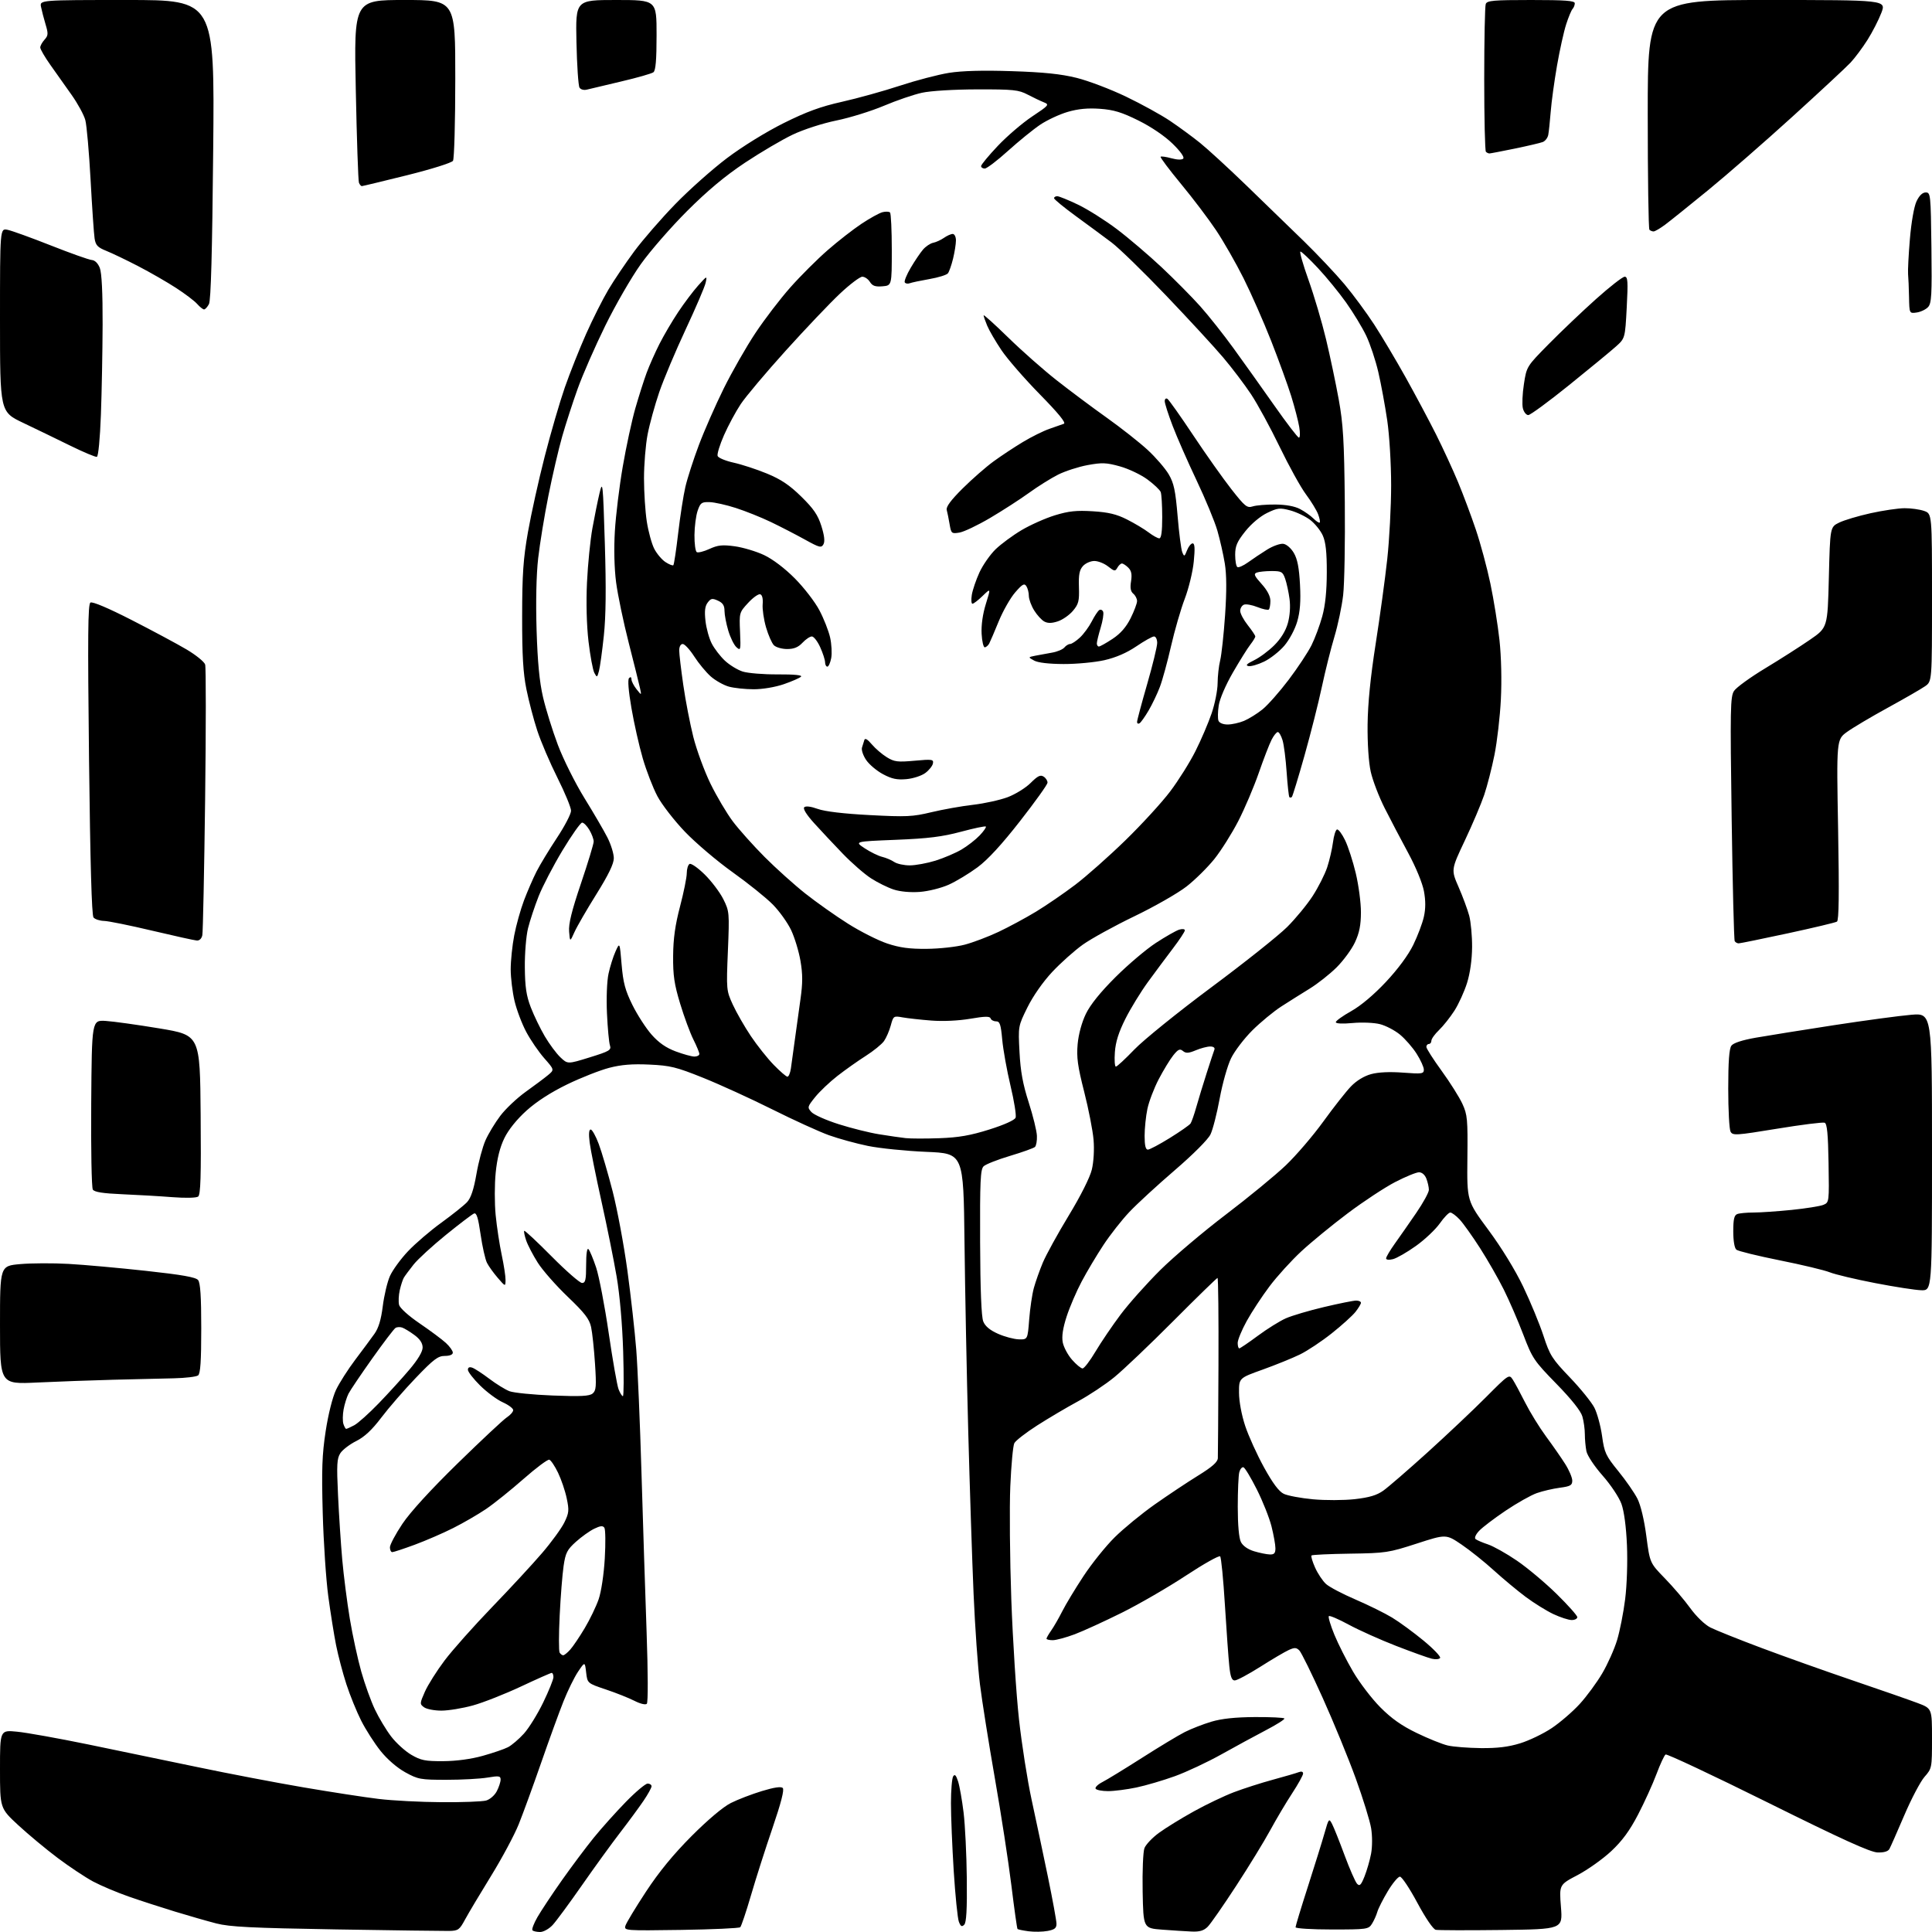 <?xml version="1.0" encoding="UTF-8" standalone="no"?>
<svg 
  version="1.1" 
  xmlns="http://www.w3.org/2000/svg" 
  xmlns:xlink="http://www.w3.org/1999/xlink" 
  xmlns:svg="http://www.w3.org/2000/svg"
  xmlns:rdf="http://www.w3.org/1999/02/22-rdf-syntax-ns#"
  xmlns:cc="http://creativecommons.org/ns#"
  xmlns:dc="http://purl.org/dc/elements/1.1/"
  viewBox="0 0 768 768"
  width="768"
  height="768"
>
<style>svg {background-color: white; }</style>"
<path stroke="none" fill="black" fill-rule="evenodd" d="M178.49,767.58C176.29,767.62 156.05,767.34 133.50,766.97C99.98,766.41 91.31,765.97 86.00,764.60C82.42,763.68 75.00,761.55 69.50,759.87C64.00,758.19 55.71,755.50 51.08,753.88C46.45,752.26 40.14,749.59 37.05,747.95C33.97,746.30 27.63,742.10 22.97,738.60C18.31,735.10 11.24,729.22 7.25,725.53C0.00,718.81 0.00,718.81 0.00,703.26C0.00,687.71 0.00,687.71 6.75,688.37C10.46,688.72 23.17,691.00 35.00,693.43C46.83,695.86 66.40,699.92 78.50,702.45C90.60,704.99 109.50,708.60 120.50,710.48C131.50,712.36 145.00,714.44 150.50,715.10C156.00,715.77 167.25,716.35 175.50,716.40C183.75,716.46 191.73,716.16 193.23,715.74C194.76,715.31 196.63,713.68 197.48,712.04C198.32,710.42 199.00,708.34 199.00,707.42C199.00,705.95 198.35,705.85 193.75,706.62C190.86,707.10 183.55,707.50 177.50,707.50C167.15,707.50 166.18,707.32 161.07,704.50C157.80,702.69 153.90,699.31 151.26,696.00C148.85,692.98 145.39,687.58 143.58,684.00C141.77,680.42 139.12,673.90 137.69,669.50C136.26,665.10 134.42,658.12 133.60,654.00C132.78,649.88 131.38,641.10 130.49,634.50C129.60,627.90 128.61,613.01 128.29,601.41C127.82,584.18 128.03,578.22 129.46,568.91C130.48,562.22 132.19,555.43 133.57,552.50C134.88,549.75 138.32,544.35 141.23,540.50C144.14,536.65 147.57,532.02 148.86,530.20C150.49,527.91 151.50,524.54 152.16,519.22C152.69,514.99 153.96,509.61 155.00,507.26C156.04,504.92 159.28,500.47 162.19,497.39C165.11,494.30 171.10,489.17 175.50,485.99C179.90,482.80 184.48,479.14 185.68,477.85C187.19,476.21 188.32,472.84 189.38,466.76C190.21,461.96 191.83,455.90 192.98,453.31C194.13,450.71 196.78,446.32 198.88,443.55C200.98,440.77 205.53,436.48 208.99,434.00C212.45,431.52 216.44,428.55 217.84,427.38C220.40,425.26 220.40,425.26 216.36,420.67C214.14,418.15 210.91,413.44 209.19,410.20C207.46,406.96 205.37,401.43 204.54,397.91C203.71,394.38 203.02,388.73 203.01,385.34C203.01,381.95 203.63,375.87 204.41,371.84C205.18,367.80 206.93,361.56 208.28,357.96C209.64,354.37 211.88,349.20 213.27,346.46C214.66,343.73 218.32,337.70 221.40,333.05C224.48,328.40 227.00,323.56 227.00,322.28C227.00,321.01 224.56,315.10 221.58,309.16C218.60,303.21 214.99,294.78 213.57,290.42C212.14,286.07 210.20,278.68 209.26,274.00C207.95,267.57 207.54,260.52 207.56,245.00C207.58,228.18 208.00,222.17 209.87,211.50C211.13,204.35 214.12,190.85 216.52,181.50C218.91,172.15 222.52,159.78 224.53,154.00C226.55,148.22 230.35,138.66 232.99,132.73C235.63,126.81 239.62,118.88 241.86,115.12C244.10,111.35 248.73,104.50 252.14,99.89C255.56,95.28 262.89,86.84 268.43,81.14C273.97,75.43 283.23,67.20 289.00,62.85C295.11,58.24 304.52,52.43 311.50,48.95C320.62,44.41 326.19,42.37 334.72,40.46C340.89,39.08 351.24,36.20 357.72,34.07C364.20,31.94 372.99,29.64 377.25,28.96C382.40,28.14 390.77,27.91 402.25,28.29C414.94,28.70 421.75,29.41 428.00,30.96C432.68,32.13 441.51,35.48 447.64,38.43C453.77,41.37 461.64,45.71 465.14,48.07C468.64,50.43 473.98,54.34 477.00,56.77C480.02,59.20 488.35,66.84 495.50,73.76C502.65,80.67 512.93,90.64 518.34,95.91C523.75,101.19 531.00,108.88 534.46,113.00C537.91,117.12 543.22,124.33 546.26,129.00C549.30,133.68 554.92,143.12 558.76,150.00C562.60,156.88 568.04,167.09 570.86,172.70C573.67,178.31 577.61,186.86 579.62,191.70C581.63,196.54 584.80,204.99 586.65,210.48C588.51,215.97 591.12,225.65 592.45,231.98C593.78,238.32 595.41,248.45 596.07,254.50C596.78,261.10 597.00,270.50 596.62,278.00C596.28,284.88 595.13,294.77 594.09,300.00C593.04,305.23 591.20,312.43 589.99,316.00C588.78,319.57 585.32,327.73 582.30,334.11C576.81,345.73 576.81,345.73 579.81,352.61C581.47,356.40 583.36,361.52 584.03,364.00C584.69,366.48 585.21,372.10 585.18,376.50C585.14,381.49 584.39,386.85 583.17,390.75C582.09,394.18 579.83,399.15 578.15,401.77C576.46,404.40 573.71,407.86 572.04,409.46C570.37,411.06 569.00,412.96 569.00,413.69C569.00,414.41 568.55,415.00 568.00,415.00C567.45,415.00 567.00,415.52 567.00,416.16C567.00,416.80 569.72,421.07 573.05,425.65C576.38,430.23 580.09,436.12 581.30,438.74C583.32,443.11 583.48,444.88 583.31,460.45C583.13,477.40 583.13,477.40 591.67,488.93C596.84,495.91 602.31,504.82 605.50,511.48C608.40,517.54 612.02,526.32 613.55,530.99C616.09,538.77 616.98,540.17 624.04,547.54C628.28,551.97 632.67,557.40 633.80,559.60C634.92,561.81 636.29,566.87 636.85,570.85C637.77,577.50 638.30,578.64 643.30,584.80C646.30,588.48 649.72,593.42 650.91,595.77C652.21,598.35 653.61,604.21 654.45,610.66C655.85,621.29 655.85,621.29 661.79,627.40C665.06,630.75 669.61,636.08 671.89,639.24C674.31,642.58 677.66,645.81 679.89,646.95C682.01,648.02 691.11,651.67 700.12,655.05C709.13,658.43 725.50,664.26 736.50,668.00C747.50,671.74 759.09,675.78 762.25,676.97C768.00,679.14 768.00,679.14 768.00,691.04C768.00,702.79 767.97,702.97 765.04,706.31C763.41,708.16 759.79,715.04 756.99,721.59C754.19,728.14 751.53,734.17 751.07,735.00C750.53,735.97 748.87,736.46 746.37,736.38C743.50,736.30 732.28,731.20 702.77,716.56C680.92,705.72 662.62,697.12 662.10,697.44C661.59,697.75 659.95,701.27 658.46,705.26C656.97,709.24 653.68,716.48 651.14,721.35C647.81,727.75 644.86,731.77 640.49,735.86C637.16,738.98 631.14,743.25 627.12,745.37C619.80,749.21 619.80,749.21 620.50,758.05C621.20,766.90 621.20,766.90 596.85,767.20C583.46,767.36 571.71,767.33 570.74,767.13C569.70,766.91 566.70,762.50 563.41,756.38C560.35,750.67 557.24,746.00 556.49,746.00C555.75,746.00 553.59,748.59 551.69,751.75C549.79,754.91 547.91,758.62 547.51,760.00C547.12,761.38 546.15,763.51 545.37,764.75C544.01,766.91 543.40,767.00 529.48,767.00C521.51,767.00 515.00,766.60 515.00,766.11C515.00,765.62 517.22,758.30 519.94,749.86C522.65,741.41 525.64,731.83 526.56,728.56C528.19,722.84 528.30,722.72 529.52,725.06C530.22,726.40 532.46,732.00 534.49,737.50C536.53,743.00 538.77,748.10 539.46,748.83C540.49,749.91 541.03,749.38 542.42,745.91C543.35,743.58 544.52,739.53 545.02,736.91C545.54,734.14 545.55,729.90 545.05,726.78C544.57,723.83 541.81,714.91 538.93,706.96C536.05,699.01 530.15,684.63 525.82,675.01C521.49,665.39 517.30,656.87 516.51,656.08C515.32,654.89 514.60,654.86 512.29,655.91C510.75,656.61 505.65,659.61 500.96,662.59C496.26,665.56 491.70,668.00 490.83,668.00C489.65,668.00 489.11,666.56 488.66,662.25C488.33,659.09 487.55,648.17 486.92,638.00C486.30,627.83 485.45,619.13 485.03,618.68C484.61,618.23 478.47,621.68 471.38,626.35C464.30,631.01 452.88,637.63 446.00,641.05C439.12,644.47 430.68,648.34 427.23,649.64C423.78,650.94 419.84,652.00 418.48,652.00C417.11,652.00 416.00,651.73 416.00,651.40C416.00,651.08 416.84,649.61 417.87,648.15C418.90,646.69 420.88,643.25 422.27,640.50C423.66,637.75 427.46,631.45 430.73,626.50C433.99,621.55 439.54,614.63 443.08,611.13C446.61,607.63 453.77,601.75 459.00,598.06C464.23,594.38 471.99,589.21 476.25,586.58C481.85,583.12 484.03,581.20 484.11,579.65C484.16,578.47 484.28,561.86 484.36,542.75C484.44,523.64 484.27,508.00 483.99,508.00C483.71,508.00 475.83,515.67 466.49,525.05C457.15,534.43 446.57,544.50 443.00,547.42C439.43,550.35 432.90,554.68 428.50,557.06C424.10,559.44 416.82,563.74 412.32,566.62C407.82,569.50 403.72,572.68 403.21,573.68C402.69,574.68 401.97,582.39 401.61,590.82C401.25,599.25 401.43,619.50 402.01,635.82C402.60,652.14 403.97,673.60 405.07,683.50C406.16,693.40 408.42,707.80 410.10,715.50C411.77,723.20 414.67,736.92 416.55,746.00C418.42,755.08 419.96,763.49 419.97,764.70C419.99,766.45 419.25,767.05 416.44,767.58C414.48,767.95 411.06,768.00 408.85,767.71C406.64,767.41 404.68,767.01 404.48,766.81C404.28,766.62 403.19,758.82 402.04,749.48C400.89,740.14 397.95,721.02 395.49,707.00C393.04,692.98 390.36,676.10 389.54,669.50C388.72,662.90 387.58,646.70 387.01,633.50C386.44,620.30 385.49,591.27 384.89,569.00C384.29,546.73 383.62,512.75 383.40,493.50C383.00,458.50 383.00,458.50 368.25,457.88C360.14,457.54 349.68,456.48 345.00,455.52C340.32,454.56 333.35,452.64 329.50,451.26C325.65,449.87 315.52,445.26 307.00,441.00C298.48,436.74 286.10,431.09 279.50,428.44C268.84,424.16 266.46,423.57 258.16,423.19C251.37,422.87 246.99,423.22 242.16,424.48C238.50,425.43 231.00,428.38 225.50,431.04C219.03,434.18 213.32,437.86 209.31,441.47C205.46,444.94 202.13,449.07 200.51,452.40C198.74,456.01 197.62,460.47 197.05,466.12C196.58,470.72 196.57,478.32 197.03,483.00C197.49,487.67 198.57,494.79 199.43,498.82C200.29,502.84 200.98,507.34 200.96,508.82C200.92,511.50 200.92,511.50 197.89,508.00C196.22,506.07 194.28,503.38 193.58,502.00C192.88,500.62 191.74,495.53 191.04,490.69C190.10,484.11 189.44,482.00 188.44,482.38C187.71,482.67 182.69,486.48 177.29,490.86C171.89,495.24 166.10,500.55 164.42,502.66C162.75,504.77 161.00,507.12 160.55,507.87C160.10,508.62 159.37,510.87 158.91,512.87C158.46,514.87 158.34,517.49 158.64,518.69C158.96,519.97 162.36,523.04 166.84,526.09C171.05,528.96 175.74,532.45 177.25,533.84C178.76,535.23 180.00,536.96 180.00,537.69C180.00,538.50 178.78,539.00 176.82,539.00C174.12,539.00 172.36,540.34 165.26,547.75C160.65,552.56 154.50,559.65 151.59,563.50C147.87,568.41 144.89,571.20 141.61,572.84C139.04,574.12 136.20,576.29 135.31,577.64C133.93,579.76 133.79,582.15 134.37,594.31C134.73,602.11 135.49,613.67 136.05,620.00C136.61,626.33 137.97,636.90 139.06,643.50C140.16,650.10 142.21,659.55 143.61,664.50C145.01,669.45 147.45,676.22 149.03,679.54C150.61,682.87 153.51,687.69 155.48,690.27C157.44,692.84 161.04,696.11 163.47,697.54C167.30,699.78 169.02,700.13 176.20,700.09C181.39,700.06 187.26,699.27 191.87,697.98C195.93,696.85 200.46,695.30 201.95,694.53C203.43,693.76 206.28,691.33 208.27,689.13C210.26,686.93 213.71,681.35 215.94,676.74C218.17,672.13 220.00,667.60 220.00,666.68C220.00,665.75 219.69,665.00 219.31,665.00C218.93,665.00 213.42,667.44 207.06,670.43C200.70,673.41 192.13,676.79 188.02,677.93C183.91,679.07 178.25,680.00 175.46,680.00C172.67,680.00 169.57,679.40 168.57,678.67C166.82,677.40 166.84,677.15 168.91,672.46C170.10,669.78 173.61,664.21 176.72,660.08C179.82,655.96 188.29,646.44 195.54,638.92C202.79,631.41 211.76,621.71 215.47,617.38C219.19,613.05 223.17,607.58 224.32,605.24C226.18,601.44 226.29,600.40 225.28,595.62C224.67,592.67 223.11,588.09 221.83,585.43C220.55,582.77 218.98,580.44 218.35,580.25C217.72,580.06 213.10,583.51 208.10,587.91C203.09,592.32 196.41,597.68 193.25,599.83C190.09,601.97 184.20,605.39 180.16,607.42C176.12,609.46 169.22,612.44 164.84,614.06C160.45,615.68 156.44,617.00 155.93,617.00C155.42,617.00 155.00,616.14 155.00,615.08C155.00,614.03 157.23,609.83 159.96,605.75C163.09,601.07 171.19,592.21 181.94,581.70C191.30,572.56 200.09,564.33 201.48,563.42C202.87,562.51 204.00,561.22 204.00,560.54C204.00,559.86 202.13,558.46 199.85,557.43C197.57,556.41 193.52,553.40 190.85,550.76C188.18,548.12 186.00,545.31 186.00,544.51C186.00,543.56 186.61,543.28 187.75,543.68C188.71,544.02 191.75,546.00 194.50,548.08C197.25,550.16 200.85,552.38 202.50,553.02C204.15,553.66 211.90,554.44 219.72,554.74C230.86,555.17 234.30,555.00 235.58,553.94C236.98,552.77 237.12,551.12 236.52,542.04C236.14,536.24 235.45,529.71 234.97,527.52C234.28,524.33 232.41,521.91 225.67,515.47C221.03,511.03 215.68,504.95 213.78,501.95C211.88,498.95 209.80,494.96 209.16,493.09C208.52,491.21 208.17,489.49 208.39,489.27C208.62,489.05 213.51,493.62 219.27,499.43C225.04,505.25 230.48,510.00 231.37,510.00C232.72,510.00 233.00,508.78 233.00,502.80C233.00,498.39 233.36,495.97 233.92,496.55C234.43,497.07 235.80,500.36 236.97,503.85C238.13,507.35 240.38,519.05 241.96,529.85C243.54,540.66 245.31,550.74 245.89,552.25C246.48,553.76 247.25,555.00 247.61,555.00C247.97,555.00 248.02,547.01 247.72,537.25C247.39,526.47 246.37,514.79 245.13,507.50C244.00,500.90 241.28,487.40 239.08,477.50C236.89,467.60 234.78,457.14 234.41,454.25C233.97,450.80 234.11,449.00 234.80,449.00C235.38,449.00 236.83,451.59 238.01,454.75C239.20,457.91 241.69,466.41 243.55,473.64C245.40,480.87 248.04,495.05 249.41,505.14C250.78,515.24 252.36,529.35 252.92,536.50C253.48,543.65 254.42,565.70 255.00,585.50C255.59,605.30 256.50,633.85 257.04,648.94C257.60,664.90 257.64,676.76 257.12,677.28C256.61,677.79 254.55,677.30 252.21,676.11C249.99,674.98 244.88,672.94 240.84,671.59C233.50,669.12 233.50,669.12 233.00,664.81C232.50,660.50 232.50,660.50 229.80,664.50C228.32,666.70 225.70,672.02 223.99,676.33C222.27,680.64 218.26,691.66 215.08,700.83C211.89,710.00 207.90,720.96 206.19,725.20C204.49,729.43 199.55,738.66 195.21,745.70C190.87,752.74 186.23,760.52 184.89,763.00C182.66,767.14 182.16,767.51 178.49,767.58zM214.71,768.00C213.40,768.00 212.03,767.70 211.67,767.34C211.30,766.97 212.19,764.61 213.64,762.09C215.09,759.56 219.45,753.00 223.32,747.50C227.20,742.00 232.92,734.35 236.05,730.50C239.17,726.65 244.92,720.24 248.82,716.25C252.71,712.26 256.60,709.00 257.45,709.00C258.30,709.00 259.00,709.48 259.00,710.07C259.00,710.66 257.57,713.25 255.83,715.82C254.09,718.39 249.89,724.10 246.50,728.50C243.11,732.90 236.26,742.35 231.28,749.50C226.29,756.65 221.07,763.74 219.66,765.25C218.25,766.76 216.02,768.00 214.71,768.00zM270.76,767.17C248.41,767.49 248.03,767.47 248.62,765.50C248.95,764.40 252.61,758.33 256.77,752.00C261.95,744.11 267.65,737.16 274.91,729.87C281.41,723.36 287.44,718.27 290.53,716.72C293.29,715.33 298.84,713.20 302.85,711.98C307.74,710.49 310.49,710.09 311.16,710.76C311.83,711.43 310.49,716.68 307.09,726.63C304.29,734.81 300.43,746.87 298.52,753.44C296.60,760.00 294.68,765.70 294.26,766.10C293.84,766.50 283.27,766.98 270.76,767.17zM473.75,767.82C471.41,767.72 466.12,767.38 462.00,767.07C454.50,766.50 454.50,766.50 454.22,751.88C454.07,743.84 454.39,736.10 454.93,734.67C455.48,733.24 458.08,730.50 460.71,728.58C463.34,726.65 469.55,722.83 474.50,720.08C479.45,717.33 486.65,713.89 490.50,712.43C494.35,710.97 501.32,708.73 506.00,707.46C510.68,706.19 515.29,704.84 516.25,704.47C517.33,704.05 518.00,704.25 518.00,705.01C518.00,705.68 516.04,709.22 513.65,712.87C511.26,716.51 507.35,723.10 504.96,727.50C502.57,731.90 496.47,741.87 491.39,749.66C486.32,757.45 481.23,764.77 480.09,765.91C478.54,767.46 476.89,767.95 473.75,767.82zM383.29,765.11C382.34,766.06 381.88,765.80 381.16,763.91C380.66,762.59 379.74,753.51 379.12,743.75C378.51,733.99 378.01,721.84 378.02,716.75C378.02,711.66 378.42,706.88 378.90,706.13C379.54,705.12 380.05,705.65 380.85,708.13C381.45,709.98 382.43,715.55 383.04,720.50C383.64,725.45 384.22,737.24 384.32,746.70C384.45,759.06 384.16,764.24 383.29,765.11zM440.49,712.00C438.09,712.00 435.85,711.57 435.53,711.04C435.20,710.52 436.41,709.33 438.22,708.40C440.02,707.48 447.09,703.15 453.93,698.79C460.76,694.43 468.43,689.80 470.97,688.52C473.51,687.23 478.27,685.38 481.54,684.40C485.64,683.18 491.05,682.61 498.85,682.56C505.09,682.53 510.36,682.78 510.57,683.12C510.78,683.46 507.48,685.55 503.23,687.77C498.98,689.99 491.01,694.32 485.52,697.39C480.03,700.46 471.72,704.36 467.06,706.05C462.39,707.74 455.49,709.77 451.72,710.56C447.95,711.35 442.90,712.00 440.49,712.00zM588.64,694.90C595.21,694.97 599.62,694.43 604.29,692.99C607.87,691.89 613.52,689.17 616.84,686.95C620.16,684.73 625.16,680.42 627.95,677.37C630.74,674.32 634.78,668.82 636.93,665.16C639.08,661.50 641.73,655.56 642.82,651.97C643.91,648.37 645.35,641.06 646.02,635.72C646.72,630.22 647.03,620.90 646.74,614.25C646.43,606.92 645.60,600.74 644.55,597.82C643.61,595.22 640.28,590.21 637.05,586.56C633.77,582.84 630.98,578.63 630.62,576.87C630.28,575.15 630.00,572.12 630.00,570.12C630.00,568.12 629.56,564.95 629.02,563.07C628.39,560.88 624.71,556.25 618.69,550.08C609.80,540.97 609.14,540.01 605.52,530.50C603.42,525.00 599.94,516.96 597.78,512.63C595.62,508.30 591.37,500.88 588.33,496.13C585.28,491.38 581.63,486.26 580.21,484.75C578.79,483.24 577.12,482.00 576.51,482.00C575.89,482.00 574.00,483.97 572.31,486.37C570.61,488.77 566.35,492.79 562.84,495.29C559.33,497.80 555.23,500.15 553.73,500.53C552.12,500.94 551.00,500.81 551.00,500.22C551.00,499.67 552.56,497.03 554.47,494.36C556.38,491.69 560.21,486.20 562.97,482.17C565.74,478.13 568.00,474.00 568.00,472.98C568.00,471.96 567.56,469.98 567.02,468.57C566.43,467.01 565.27,466.00 564.08,466.00C562.99,466.00 558.73,467.75 554.60,469.88C550.48,472.02 542.01,477.59 535.80,482.26C529.58,486.93 521.26,493.75 517.31,497.41C513.35,501.08 507.65,507.35 504.64,511.36C501.63,515.36 497.55,521.57 495.58,525.15C493.61,528.73 492.00,532.64 492.00,533.83C492.00,535.02 492.28,536.00 492.63,536.00C492.97,536.00 496.29,533.75 500.00,531.00C503.71,528.25 508.72,525.13 511.13,524.06C513.55,522.99 520.40,520.96 526.35,519.56C532.31,518.15 538.04,517.00 539.09,517.00C540.14,517.00 541.00,517.39 541.00,517.87C541.00,518.34 540.02,519.97 538.83,521.49C537.64,523.00 533.40,526.84 529.40,530.01C525.41,533.19 519.72,536.97 516.77,538.41C513.81,539.86 507.15,542.56 501.95,544.43C492.50,547.81 492.50,547.81 492.53,553.65C492.54,557.10 493.55,562.50 494.98,566.81C496.31,570.83 499.68,578.25 502.46,583.30C505.93,589.60 508.39,592.90 510.32,593.82C511.86,594.56 517.07,595.54 521.90,595.99C526.73,596.44 534.21,596.42 538.53,595.94C544.33,595.28 547.29,594.40 549.89,592.55C551.83,591.17 559.74,584.33 567.46,577.35C575.18,570.36 585.64,560.49 590.69,555.41C599.69,546.37 599.91,546.22 601.31,548.35C602.10,549.55 604.32,553.67 606.26,557.52C608.20,561.36 611.93,567.42 614.56,570.99C617.19,574.55 620.62,579.48 622.17,581.93C623.73,584.38 625.00,587.37 625.00,588.57C625.00,590.42 624.27,590.84 620.05,591.40C617.32,591.76 613.20,592.72 610.89,593.54C608.59,594.35 603.01,597.49 598.51,600.52C594.01,603.55 589.27,607.15 587.98,608.53C586.60,609.99 586.02,611.35 586.56,611.81C587.08,612.24 589.30,613.20 591.50,613.93C593.70,614.67 598.88,617.57 603.00,620.39C607.12,623.20 614.21,629.14 618.75,633.59C623.29,638.05 627.00,642.21 627.00,642.84C627.00,643.48 625.99,644.00 624.75,643.99C623.51,643.98 620.25,642.92 617.50,641.63C614.75,640.33 609.80,637.26 606.50,634.80C603.20,632.34 597.50,627.59 593.83,624.26C590.17,620.92 584.40,616.31 581.01,614.00C574.84,609.82 574.84,609.82 563.17,613.60C552.04,617.21 550.82,617.40 536.68,617.60C528.53,617.72 521.63,618.04 521.34,618.32C521.06,618.60 521.71,620.78 522.78,623.17C523.85,625.55 525.80,628.47 527.11,629.66C528.43,630.86 533.69,633.63 538.80,635.82C543.92,638.02 550.48,641.26 553.39,643.02C556.30,644.78 561.91,648.90 565.87,652.16C569.82,655.42 572.79,658.53 572.47,659.05C572.14,659.58 570.67,659.72 569.19,659.37C567.71,659.03 561.33,656.73 555.00,654.28C548.67,651.82 540.20,648.02 536.16,645.83C532.12,643.64 528.56,642.11 528.23,642.43C527.91,642.75 528.89,646.05 530.41,649.76C531.93,653.47 535.27,660.08 537.84,664.46C540.40,668.84 545.27,675.22 548.66,678.64C553.11,683.13 557.14,685.98 563.16,688.89C567.75,691.11 573.30,693.35 575.50,693.86C577.70,694.38 583.62,694.84 588.64,694.90zM223.88,658.00C224.31,658.00 225.56,656.99 226.67,655.75C227.78,654.51 230.37,650.68 232.42,647.24C234.48,643.79 236.97,638.62 237.97,635.74C239.01,632.70 240.04,625.88 240.41,619.50C240.76,613.45 240.69,607.97 240.25,607.31C239.65,606.41 238.66,606.51 236.20,607.70C234.41,608.57 231.14,610.90 228.93,612.89C225.44,616.03 224.80,617.28 224.04,622.50C223.55,625.80 222.85,634.66 222.48,642.19C222.11,649.71 222.10,656.35 222.46,656.94C222.82,657.52 223.46,658.00 223.88,658.00zM504.75,617.92C506.51,617.98 507.00,617.45 507.00,615.46C507.00,614.06 506.29,610.12 505.43,606.71C504.56,603.29 501.94,596.70 499.60,592.06C497.27,587.42 494.88,583.46 494.30,583.27C493.73,583.08 492.98,583.95 492.64,585.21C492.30,586.47 492.03,592.67 492.03,599.00C492.03,606.22 492.50,611.42 493.28,612.97C494.06,614.51 496.04,615.90 498.52,616.65C500.71,617.31 503.51,617.88 504.75,617.92zM137.62,568.00C137.88,568.00 139.31,567.36 140.80,566.57C142.28,565.79 146.68,561.85 150.57,557.82C154.46,553.80 159.97,547.74 162.82,544.36C166.12,540.46 168.00,537.30 168.00,535.67C168.00,533.93 166.95,532.32 164.75,530.70C162.96,529.38 160.78,528.05 159.91,527.74C159.03,527.43 157.82,527.49 157.22,527.87C156.61,528.24 152.45,533.71 147.97,540.02C143.49,546.34 139.24,552.62 138.54,554.00C137.84,555.38 136.96,558.21 136.58,560.29C136.20,562.38 136.17,564.97 136.51,566.04C136.86,567.12 137.35,568.00 137.62,568.00zM14.80,549.57C0.00,550.28 0.00,550.28 0.00,526.74C0.00,503.21 0.00,503.21 8.03,502.50C12.45,502.11 21.12,502.07 27.28,502.42C33.45,502.76 47.27,504.01 58.00,505.18C72.38,506.75 77.83,507.71 78.75,508.85C79.64,509.95 80.00,515.41 80.00,528.07C80.00,541.03 79.67,546.02 78.75,546.74C78.06,547.28 73.67,547.80 69.00,547.90C64.33,547.99 53.55,548.25 45.05,548.47C36.55,548.69 22.94,549.19 14.80,549.57zM430.35,543.98C430.98,543.97 433.30,540.94 435.50,537.23C437.70,533.53 442.20,526.90 445.50,522.50C448.80,518.11 455.91,510.15 461.29,504.81C466.68,499.48 478.38,489.58 487.29,482.81C496.20,476.04 506.89,467.26 511.06,463.30C515.22,459.34 521.97,451.46 526.06,445.80C530.15,440.15 535.09,433.87 537.04,431.85C539.23,429.58 542.26,427.73 545.04,426.98C547.89,426.20 552.47,425.99 557.75,426.39C565.27,426.96 566.00,426.85 566.00,425.20C566.00,424.21 564.71,421.36 563.14,418.89C561.57,416.41 558.59,412.99 556.52,411.28C554.45,409.57 550.86,407.70 548.53,407.11C546.18,406.52 541.35,406.32 537.65,406.67C533.65,407.04 531.00,406.91 531.00,406.33C531.00,405.81 533.76,403.83 537.13,401.94C540.96,399.80 546.16,395.41 550.95,390.30C555.73,385.20 559.83,379.64 561.80,375.60C563.54,372.03 565.44,367.01 566.01,364.44C566.73,361.24 566.74,358.05 566.04,354.26C565.45,351.07 562.83,344.70 559.81,339.12C556.95,333.83 552.73,325.80 550.45,321.28C548.16,316.76 545.66,310.24 544.89,306.78C544.05,302.99 543.56,295.55 543.64,288.00C543.74,279.60 544.79,269.10 546.84,256.00C548.52,245.28 550.60,230.11 551.45,222.29C552.30,214.48 553.00,201.26 553.00,192.92C553.00,184.43 552.32,173.08 551.45,167.13C550.59,161.28 549.00,152.63 547.90,147.90C546.80,143.18 544.63,136.65 543.07,133.40C541.51,130.16 537.93,124.25 535.12,120.29C532.30,116.32 527.25,110.13 523.88,106.54C520.52,102.94 517.40,100.00 516.95,100.00C516.49,100.00 517.93,105.06 520.14,111.25C522.35,117.44 525.49,128.04 527.11,134.81C528.73,141.58 531.01,152.38 532.17,158.81C533.94,168.60 534.33,175.20 534.58,199.50C534.74,215.45 534.44,232.15 533.92,236.61C533.40,241.07 531.84,248.49 530.45,253.11C529.06,257.72 526.82,266.68 525.47,273.00C524.13,279.32 521.01,291.65 518.55,300.38C516.09,309.11 513.83,316.50 513.54,316.80C513.24,317.09 512.80,317.13 512.55,316.89C512.31,316.64 511.82,312.18 511.46,306.97C511.11,301.76 510.38,296.04 509.83,294.25C509.29,292.46 508.44,291.00 507.95,291.00C507.45,291.00 506.34,292.37 505.48,294.05C504.61,295.72 502.31,301.69 500.36,307.30C498.41,312.91 494.75,321.51 492.22,326.42C489.69,331.32 485.44,338.07 482.77,341.42C480.10,344.76 475.12,349.69 471.71,352.36C468.29,355.03 458.98,360.36 451.00,364.20C443.02,368.04 433.78,373.13 430.45,375.50C427.13,377.87 421.65,382.76 418.28,386.36C414.61,390.28 410.67,395.92 408.44,400.41C404.73,407.92 404.73,407.92 405.27,418.21C405.67,425.91 406.59,430.95 408.93,438.23C410.65,443.59 412.12,449.56 412.19,451.52C412.27,453.47 411.92,455.46 411.41,455.93C410.91,456.40 406.45,458.00 401.50,459.48C396.55,460.96 391.82,462.82 391.00,463.62C389.73,464.85 389.52,469.47 389.61,493.79C389.68,512.64 390.11,523.46 390.86,525.30C391.62,527.20 393.53,528.79 396.75,530.21C399.36,531.37 403.07,532.36 405.00,532.41C408.50,532.50 408.50,532.50 409.12,524.50C409.46,520.10 410.29,514.48 410.97,512.00C411.65,509.52 413.26,504.97 414.55,501.89C415.85,498.80 420.48,490.39 424.84,483.20C429.60,475.36 433.27,468.05 434.02,464.93C434.75,461.88 435.04,456.98 434.71,453.11C434.41,449.47 432.73,440.88 430.98,434.00C428.38,423.80 427.91,420.31 428.38,415.05C428.74,411.11 430.01,406.44 431.64,403.05C433.41,399.39 437.41,394.42 443.41,388.44C448.41,383.45 455.65,377.32 459.50,374.81C463.35,372.30 467.51,369.93 468.75,369.55C470.00,369.17 471.00,369.29 471.00,369.82C471.00,370.35 468.86,373.59 466.25,377.02C463.64,380.45 459.17,386.46 456.31,390.38C453.46,394.30 449.43,400.87 447.36,405.00C444.70,410.30 443.47,414.18 443.18,418.25C442.95,421.41 443.13,424.00 443.58,424.00C444.03,424.00 447.34,420.93 450.95,417.17C454.55,413.42 468.30,402.31 481.50,392.49C494.70,382.68 508.26,371.89 511.64,368.52C515.02,365.16 519.61,359.58 521.83,356.14C524.06,352.69 526.64,347.59 527.57,344.80C528.49,342.01 529.53,337.52 529.88,334.83C530.22,332.14 530.95,329.84 531.50,329.72C532.05,329.60 533.49,331.52 534.69,334.00C535.90,336.48 537.81,342.38 538.94,347.12C540.07,351.87 541.00,358.84 540.99,362.62C540.98,367.74 540.38,370.80 538.62,374.58C537.32,377.37 534.02,381.87 531.29,384.58C528.56,387.28 523.75,391.07 520.61,393.00C517.47,394.93 512.39,398.12 509.32,400.10C506.26,402.08 501.09,406.35 497.83,409.58C494.58,412.82 490.77,417.81 489.37,420.68C487.96,423.55 485.93,430.76 484.84,436.70C483.75,442.64 482.11,449.06 481.18,450.96C480.20,452.98 474.28,458.91 467.00,465.17C460.12,471.08 452.02,478.53 448.99,481.73C445.96,484.92 441.29,490.87 438.61,494.94C435.93,499.01 432.04,505.52 429.98,509.42C427.91,513.31 425.23,519.56 424.01,523.31C422.51,527.94 422.01,531.22 422.45,533.58C422.81,535.48 424.47,538.61 426.15,540.52C427.83,542.43 429.72,543.99 430.35,543.98zM763.75,512.89C761.41,512.83 753.14,511.55 745.36,510.04C737.58,508.54 729.48,506.61 727.36,505.76C725.24,504.91 716.30,502.77 707.50,501.01C698.70,499.24 690.94,497.34 690.25,496.78C689.49,496.16 689.00,493.29 689.00,489.48C689.00,484.69 689.37,483.07 690.58,482.61C691.45,482.27 694.36,482.00 697.04,482.00C699.73,482.00 706.55,481.53 712.21,480.96C717.87,480.38 723.54,479.48 724.82,478.95C727.12,477.99 727.14,477.86 726.88,462.38C726.69,450.75 726.29,446.67 725.33,446.30C724.62,446.02 716.11,447.09 706.43,448.68C690.01,451.37 688.77,451.44 687.92,449.84C687.41,448.90 687.00,441.21 687.00,432.76C687.00,422.03 687.38,416.87 688.25,415.68C689.06,414.59 692.50,413.46 698.00,412.49C702.67,411.67 716.62,409.44 729.00,407.53C741.38,405.63 755.21,403.77 759.75,403.39C768.00,402.71 768.00,402.71 768.00,457.86C768.00,513.00 768.00,513.00 763.75,512.89zM78.76,475.66C78.03,476.20 73.69,476.29 68.50,475.89C63.55,475.50 54.61,474.98 48.64,474.73C40.90,474.40 37.53,473.87 36.90,472.88C36.41,472.12 36.12,456.65 36.26,438.50C36.50,405.50 36.50,405.50 42.00,405.83C45.02,406.02 54.70,407.37 63.50,408.83C79.50,411.50 79.50,411.50 79.76,443.12C79.97,467.68 79.75,474.94 78.76,475.66zM456.28,457.00C456.98,457.00 460.92,454.91 465.03,452.36C469.14,449.81 472.84,447.23 473.26,446.61C473.68,446.00 474.72,443.02 475.57,440.00C476.42,436.98 478.28,430.90 479.69,426.50C481.10,422.10 482.47,417.94 482.74,417.25C483.03,416.49 482.37,416.00 481.07,416.00C479.90,416.00 477.31,416.68 475.33,417.51C472.46,418.71 471.42,418.76 470.24,417.79C469.03,416.78 468.34,417.09 466.38,419.53C465.07,421.16 462.48,425.43 460.61,429.00C458.75,432.57 456.72,437.88 456.11,440.80C455.50,443.71 455.00,448.55 455.00,451.55C455.00,455.30 455.40,457.00 456.28,457.00zM373.50,452.45C381.16,452.17 385.79,451.36 393.30,448.99C399.23,447.12 403.35,445.26 403.72,444.29C404.06,443.41 403.15,437.69 401.69,431.59C400.24,425.49 398.76,417.24 398.40,413.25C397.85,407.20 397.45,406.00 395.95,406.00C394.97,406.00 393.99,405.47 393.78,404.83C393.48,403.93 391.53,403.97 385.69,404.97C381.03,405.76 374.93,406.05 370.24,405.69C365.98,405.36 360.84,404.79 358.82,404.43C355.22,403.78 355.12,403.84 354.10,407.63C353.52,409.76 352.31,412.55 351.41,413.84C350.50,415.12 347.23,417.78 344.13,419.75C341.03,421.72 335.97,425.30 332.88,427.71C329.79,430.12 325.81,433.90 324.03,436.11C320.93,439.97 320.87,440.20 322.56,442.07C323.53,443.13 328.41,445.31 333.41,446.89C338.41,448.48 345.65,450.29 349.50,450.90C353.35,451.52 358.07,452.21 360.00,452.42C361.93,452.64 368.00,452.65 373.50,452.45zM313.02,428.00C313.51,428.00 314.13,426.54 314.39,424.75C314.66,422.96 315.36,417.90 315.94,413.50C316.53,409.10 317.55,401.76 318.20,397.18C319.11,390.78 319.11,387.27 318.20,381.98C317.56,378.20 315.88,372.69 314.49,369.74C313.09,366.79 309.82,362.22 307.22,359.58C304.63,356.94 297.44,351.16 291.25,346.74C285.06,342.33 276.51,335.06 272.25,330.61C267.99,326.15 263.06,319.79 261.31,316.47C259.56,313.16 256.95,306.41 255.51,301.47C254.07,296.54 252.05,287.55 251.01,281.50C249.82,274.61 249.47,270.14 250.06,269.55C250.65,268.95 251.01,269.14 251.02,270.05C251.03,270.85 251.95,272.62 253.05,274.00C255.05,276.50 255.05,276.50 254.40,273.50C254.04,271.85 252.03,263.75 249.92,255.50C247.81,247.25 245.56,236.45 244.91,231.50C244.19,225.94 244.00,218.15 244.42,211.13C244.79,204.87 246.20,193.32 247.56,185.46C248.91,177.59 251.16,167.19 252.55,162.33C253.95,157.47 255.96,151.14 257.03,148.25C258.10,145.36 260.39,140.19 262.12,136.77C263.85,133.34 267.22,127.60 269.61,124.02C272.00,120.43 275.57,115.70 277.54,113.50C281.09,109.54 281.13,109.53 280.51,112.39C280.17,113.98 276.60,122.31 272.59,130.89C268.57,139.48 263.84,150.71 262.07,155.86C260.31,161.01 258.22,168.59 257.43,172.70C256.64,176.81 256.00,184.66 256.00,190.15C256.00,195.63 256.50,203.35 257.11,207.31C257.72,211.26 259.05,216.12 260.05,218.10C261.06,220.08 263.07,222.47 264.53,223.43C265.98,224.38 267.40,224.94 267.67,224.67C267.94,224.39 268.80,218.69 269.58,211.99C270.36,205.30 271.65,196.99 272.45,193.54C273.25,190.09 275.67,182.60 277.82,176.89C279.97,171.17 284.42,161.06 287.70,154.42C290.99,147.78 296.64,137.88 300.27,132.42C303.89,126.96 310.15,118.78 314.18,114.24C318.21,109.69 324.88,103.04 329.00,99.45C333.12,95.85 339.20,91.12 342.50,88.93C345.80,86.74 349.53,84.68 350.80,84.35C352.06,84.03 353.41,84.08 353.80,84.46C354.18,84.85 354.50,91.54 354.50,99.33C354.50,113.50 354.50,113.50 350.79,113.81C347.93,114.05 346.80,113.65 345.80,112.06C345.10,110.93 343.74,110.00 342.78,110.00C341.82,110.00 337.81,113.04 333.87,116.75C329.92,120.46 320.24,130.64 312.36,139.37C304.48,148.10 296.42,157.67 294.45,160.64C292.48,163.61 289.49,169.15 287.81,172.97C286.13,176.78 284.98,180.51 285.27,181.27C285.56,182.02 288.43,183.21 291.65,183.92C294.87,184.63 300.83,186.58 304.90,188.26C310.47,190.56 313.84,192.82 318.52,197.41C323.42,202.22 325.12,204.70 326.51,209.10C327.70,212.89 327.97,215.24 327.33,216.37C326.49,217.88 325.73,217.69 319.95,214.48C316.40,212.52 310.35,209.39 306.50,207.54C302.65,205.69 296.37,203.17 292.54,201.94C288.71,200.70 284.00,199.65 282.06,199.60C278.90,199.51 278.42,199.86 277.33,203.00C276.66,204.93 276.09,209.29 276.06,212.69C276.03,216.10 276.44,219.15 276.97,219.48C277.51,219.81 279.78,219.24 282.02,218.21C285.38,216.67 287.16,216.49 292.10,217.16C295.39,217.62 300.64,219.19 303.75,220.66C307.19,222.29 311.98,225.92 315.95,229.92C319.55,233.54 323.94,239.22 325.70,242.55C327.46,245.87 329.38,250.75 329.98,253.40C330.57,256.04 330.77,259.73 330.42,261.60C330.06,263.47 329.38,265.00 328.89,265.00C328.40,265.00 327.99,264.21 327.98,263.25C327.97,262.29 327.09,259.59 326.03,257.25C324.97,254.91 323.48,253.00 322.72,253.00C321.97,253.00 320.29,254.12 319.00,255.50C317.30,257.31 315.61,258.00 312.90,258.00C310.83,258.00 308.47,257.32 307.64,256.50C306.82,255.67 305.41,252.47 304.51,249.37C303.61,246.27 303.01,242.15 303.17,240.20C303.36,238.00 303.00,236.50 302.21,236.24C301.51,236.00 299.34,237.54 297.39,239.66C293.88,243.46 293.85,243.58 294.18,251.18C294.49,258.47 294.42,258.78 292.74,257.27C291.77,256.39 290.31,253.41 289.49,250.65C288.67,247.89 288.00,244.36 288.00,242.80C288.00,240.71 287.31,239.64 285.39,238.77C283.14,237.74 282.58,237.85 281.31,239.54C280.23,240.97 280.00,242.94 280.44,246.82C280.76,249.75 281.89,253.80 282.93,255.82C283.97,257.85 286.33,260.91 288.16,262.63C290.00,264.35 293.18,266.30 295.23,266.95C297.29,267.61 303.56,268.12 309.17,268.08C315.73,268.05 319.03,268.37 318.41,268.99C317.88,269.52 314.80,270.86 311.57,271.98C308.16,273.15 303.12,274.00 299.59,273.99C296.24,273.99 291.80,273.52 289.72,272.94C287.65,272.36 284.42,270.55 282.56,268.92C280.70,267.28 277.74,263.71 275.98,260.97C274.23,258.24 272.16,256.00 271.40,256.00C270.56,256.00 270.00,257.04 270.00,258.57C270.00,259.98 270.73,266.17 271.62,272.32C272.50,278.47 274.30,287.74 275.60,292.93C276.91,298.11 279.97,306.46 282.41,311.48C284.86,316.50 288.87,323.28 291.33,326.55C293.80,329.82 299.49,336.18 303.98,340.69C308.47,345.19 315.74,351.72 320.12,355.19C324.51,358.66 332.14,364.06 337.09,367.18C342.04,370.31 349.06,373.85 352.69,375.06C357.66,376.72 361.53,377.24 368.39,377.18C373.40,377.14 380.20,376.40 383.50,375.52C386.80,374.65 392.85,372.36 396.94,370.43C401.04,368.49 407.74,364.88 411.85,362.39C415.95,359.90 422.95,355.10 427.40,351.73C431.86,348.35 440.83,340.40 447.35,334.05C453.87,327.70 461.89,318.95 465.16,314.61C468.44,310.27 472.96,303.07 475.20,298.61C477.45,294.15 480.34,287.38 481.64,283.57C482.94,279.77 484.01,274.37 484.02,271.57C484.04,268.78 484.49,264.70 485.04,262.50C485.58,260.30 486.46,252.20 486.99,244.50C487.64,234.95 487.60,228.43 486.88,224.00C486.30,220.43 484.96,214.54 483.92,210.92C482.87,207.30 479.15,198.30 475.64,190.92C472.14,183.54 467.86,173.80 466.14,169.28C464.41,164.76 463.00,160.35 463.00,159.47C463.00,158.60 463.48,158.18 464.06,158.54C464.64,158.90 469.25,165.41 474.31,173.01C479.36,180.61 486.20,190.26 489.49,194.46C494.92,201.38 495.72,202.02 497.99,201.30C499.37,200.86 503.43,200.52 507.00,200.56C511.17,200.59 514.69,201.24 516.80,202.36C518.62,203.32 521.02,205.02 522.14,206.14C523.25,207.25 524.37,207.97 524.61,207.72C524.86,207.48 524.56,205.98 523.96,204.39C523.35,202.80 521.18,199.25 519.13,196.50C517.07,193.75 512.38,185.26 508.69,177.63C505.00,169.99 499.88,160.59 497.31,156.72C494.74,152.85 489.75,146.26 486.22,142.09C482.69,137.92 472.48,126.84 463.53,117.47C454.59,108.11 444.84,98.63 441.88,96.40C438.92,94.17 432.56,89.48 427.75,85.97C422.94,82.46 419.00,79.23 419.00,78.79C419.00,78.36 419.58,78.00 420.28,78.00C420.98,78.00 424.69,79.51 428.53,81.35C432.36,83.19 439.31,87.57 443.96,91.08C448.61,94.59 456.62,101.42 461.77,106.25C466.91,111.09 473.83,118.07 477.13,121.77C480.43,125.47 486.40,133.00 490.38,138.50C494.37,144.00 501.65,154.22 506.57,161.22C511.48,168.22 515.88,173.96 516.34,173.97C516.80,173.99 516.86,172.09 516.47,169.75C516.09,167.41 514.65,161.90 513.29,157.50C511.92,153.10 508.32,143.20 505.30,135.50C502.27,127.80 497.32,116.58 494.31,110.57C491.29,104.55 486.40,96.00 483.44,91.57C480.48,87.13 474.20,78.83 469.48,73.13C464.77,67.43 461.11,62.55 461.36,62.31C461.61,62.06 463.53,62.33 465.63,62.91C467.93,63.54 469.80,63.60 470.35,63.05C470.91,62.49 469.22,60.14 466.10,57.10C462.99,54.06 457.60,50.41 452.54,47.90C445.89,44.61 442.70,43.64 437.25,43.25C432.43,42.90 428.58,43.27 424.46,44.47C421.22,45.41 416.30,47.70 413.53,49.55C410.76,51.41 405.00,56.09 400.71,59.96C396.43,63.83 392.27,67.00 391.46,67.00C390.66,67.00 390.00,66.56 390.00,66.02C390.00,65.48 392.98,61.87 396.63,58.01C400.28,54.14 406.43,48.88 410.30,46.30C417.01,41.84 417.22,41.58 414.92,40.66C413.59,40.13 410.70,38.75 408.50,37.60C404.91,35.72 402.86,35.50 388.50,35.53C379.20,35.55 369.99,36.11 366.50,36.87C363.20,37.59 356.39,39.92 351.36,42.05C346.33,44.17 337.84,46.81 332.49,47.90C326.96,49.03 319.48,51.45 315.13,53.51C310.94,55.50 302.39,60.53 296.14,64.68C288.22,69.95 281.26,75.77 273.14,83.88C266.74,90.28 258.45,99.78 254.73,105.01C251.00,110.23 244.64,121.25 240.59,129.50C236.54,137.75 231.61,149.00 229.64,154.50C227.67,160.00 224.89,168.55 223.48,173.50C222.06,178.45 219.60,189.03 218.01,197.00C216.41,204.97 214.58,216.20 213.93,221.94C213.19,228.41 212.96,239.26 213.30,250.44C213.70,263.25 214.44,271.01 215.86,277.13C216.96,281.87 219.62,290.42 221.77,296.13C223.92,301.83 228.67,311.34 232.32,317.25C235.97,323.16 240.10,330.23 241.48,332.96C242.87,335.70 244.00,339.38 244.00,341.14C244.00,343.38 241.90,347.71 237.09,355.43C233.28,361.52 229.36,368.30 228.37,370.50C226.57,374.50 226.57,374.50 226.23,370.30C225.98,367.24 227.26,362.06 230.95,351.16C233.73,342.94 236.00,335.45 236.00,334.52C236.00,333.58 235.23,331.50 234.28,329.90C233.34,328.31 232.05,327.00 231.41,327.00C230.78,327.00 227.26,331.98 223.59,338.07C219.92,344.17 215.65,352.38 214.10,356.32C212.54,360.27 210.65,365.98 209.90,369.00C209.15,372.02 208.57,379.00 208.63,384.50C208.70,392.34 209.21,395.78 211.00,400.44C212.26,403.71 214.76,408.88 216.56,411.94C218.36,415.00 221.14,418.75 222.74,420.27C225.65,423.04 225.65,423.04 234.39,420.33C242.28,417.89 243.07,417.42 242.46,415.56C242.08,414.43 241.55,408.71 241.28,402.86C241.00,396.83 241.26,390.00 241.89,387.10C242.49,384.28 243.74,380.29 244.67,378.24C246.35,374.50 246.35,374.50 247.10,383.41C247.72,390.67 248.52,393.66 251.39,399.48C253.34,403.42 256.76,408.72 259.00,411.26C261.84,414.49 264.73,416.50 268.57,417.94C271.60,419.07 274.96,420.00 276.04,420.00C277.12,420.00 278.00,419.54 278.00,418.97C278.00,418.40 276.93,415.81 275.63,413.22C274.33,410.62 271.96,404.23 270.38,399.00C268.03,391.25 267.51,387.75 267.58,380.00C267.63,373.10 268.39,367.71 270.33,360.32C271.80,354.71 273.00,348.78 273.00,347.12C273.00,345.47 273.49,343.81 274.10,343.44C274.70,343.07 277.41,344.95 280.13,347.63C282.84,350.30 286.17,354.71 287.53,357.43C289.93,362.25 289.98,362.76 289.35,378.02C288.71,393.42 288.74,393.76 291.31,399.37C292.75,402.51 295.97,408.12 298.46,411.84C300.96,415.56 305.05,420.72 307.57,423.30C310.08,425.89 312.53,428.00 313.02,428.00zM691.15,375.00C690.58,375.00 689.88,374.61 689.58,374.13C689.28,373.65 688.73,351.63 688.36,325.20C687.74,281.73 687.83,276.90 689.31,274.65C690.20,273.28 695.79,269.23 701.72,265.65C707.65,262.07 715.65,256.96 719.50,254.30C726.50,249.48 726.50,249.48 727.00,229.49C727.50,209.50 727.50,209.50 731.10,207.74C733.08,206.77 738.71,205.09 743.60,204.01C748.50,202.93 754.57,202.03 757.10,202.02C759.63,202.01 763.12,202.49 764.85,203.10C768.00,204.20 768.00,204.20 768.00,237.53C768.00,270.86 768.00,270.86 765.25,272.79C763.74,273.85 757.09,277.68 750.47,281.31C743.85,284.93 736.55,289.27 734.24,290.94C730.03,293.99 730.03,293.99 730.68,329.84C731.13,355.35 731.00,365.88 730.22,366.36C729.62,366.73 720.82,368.83 710.66,371.02C700.50,373.21 691.72,375.00 691.15,375.00zM78.23,373.87C77.28,373.81 69.30,372.04 60.50,369.96C51.70,367.87 43.09,366.12 41.37,366.08C39.65,366.04 37.76,365.42 37.17,364.71C36.46,363.85 35.87,343.12 35.39,301.87C34.83,252.60 34.94,240.16 35.95,239.53C36.74,239.05 43.05,241.72 52.36,246.48C60.69,250.74 70.52,256.01 74.21,258.20C77.90,260.39 81.21,263.07 81.55,264.16C81.90,265.25 81.89,289.40 81.54,317.82C81.18,346.24 80.68,370.51 80.43,371.75C80.15,373.11 79.28,373.95 78.23,373.87zM365.61,354.55C361.90,354.82 357.83,354.45 355.25,353.60C352.92,352.84 348.87,350.84 346.25,349.15C343.64,347.47 338.55,343.03 334.95,339.29C331.35,335.56 326.24,330.10 323.59,327.17C320.59,323.85 319.12,321.48 319.70,320.90C320.28,320.32 322.32,320.57 325.07,321.56C327.89,322.58 335.39,323.47 345.72,324.01C360.31,324.78 362.78,324.66 370.22,322.87C374.77,321.78 382.21,320.45 386.74,319.93C391.27,319.41 397.48,318.04 400.55,316.90C403.61,315.75 407.73,313.20 409.69,311.24C412.53,308.41 413.59,307.89 414.88,308.73C415.77,309.30 416.45,310.40 416.40,311.16C416.34,311.93 411.44,318.78 405.49,326.39C398.24,335.68 392.69,341.72 388.60,344.75C385.24,347.24 380.07,350.36 377.11,351.69C374.10,353.03 369.01,354.30 365.61,354.55zM361.63,344.00C363.94,344.00 368.55,343.15 371.88,342.12C375.20,341.08 379.86,339.09 382.21,337.71C384.57,336.32 387.82,333.79 389.43,332.10C391.04,330.41 392.15,328.81 391.89,328.56C391.64,328.31 387.17,329.24 381.97,330.64C374.53,332.63 368.98,333.32 356.06,333.84C339.63,334.50 339.63,334.50 343.73,337.21C345.99,338.70 349.11,340.23 350.67,340.61C352.23,340.99 354.39,341.91 355.47,342.65C356.56,343.39 359.33,344.00 361.63,344.00zM360.32,309.72C356.57,310.06 354.51,309.63 351.00,307.75C348.52,306.43 345.51,303.89 344.31,302.11C343.10,300.33 342.36,298.11 342.65,297.19C342.95,296.26 343.37,294.90 343.59,294.17C343.86,293.29 344.86,293.87 346.54,295.87C347.94,297.53 350.62,299.84 352.49,300.99C355.49,302.85 356.78,303.01 363.55,302.40C370.57,301.76 371.17,301.85 370.85,303.50C370.66,304.48 369.30,306.19 367.82,307.28C366.35,308.38 362.98,309.48 360.32,309.72zM452.99,287.51C452.44,287.84 452.00,287.61 452.00,286.98C452.00,286.36 453.80,279.61 456.00,272.00C458.20,264.39 460.00,257.00 460.00,255.58C460.00,254.16 459.44,253.00 458.75,253.00C458.06,253.00 454.90,254.77 451.72,256.93C447.90,259.52 443.61,261.38 439.03,262.43C435.22,263.29 427.92,263.98 422.80,263.96C416.94,263.94 412.60,263.43 411.07,262.58C408.64,261.24 408.64,261.24 411.57,260.65C413.18,260.33 416.17,259.78 418.21,259.43C420.26,259.08 422.45,258.16 423.09,257.40C423.72,256.63 424.76,256.00 425.38,256.00C426.01,256.00 427.75,254.86 429.26,253.46C430.77,252.06 432.89,249.17 433.99,247.03C435.08,244.89 436.43,242.85 436.99,242.50C437.55,242.16 438.25,242.48 438.53,243.21C438.81,243.95 438.36,246.79 437.53,249.52C436.70,252.26 436.02,255.06 436.01,255.75C436.00,256.44 436.37,257.00 436.83,257.00C437.28,257.00 439.73,255.63 442.27,253.95C445.44,251.85 447.67,249.29 449.44,245.75C450.85,242.92 452.00,239.85 452.00,238.93C452.00,238.00 451.33,236.69 450.51,236.01C449.44,235.12 449.18,233.70 449.61,231.06C450.04,228.33 449.76,226.90 448.53,225.67C447.61,224.75 446.46,224.00 445.98,224.00C445.49,224.00 444.68,224.75 444.17,225.67C443.32,227.18 442.99,227.14 440.48,225.17C438.97,223.97 436.51,223.00 435.02,223.00C433.53,223.00 431.49,223.90 430.50,225.00C429.09,226.56 428.73,228.43 428.89,233.37C429.07,238.92 428.77,240.12 426.52,242.80C425.10,244.49 422.40,246.37 420.52,246.99C418.10,247.79 416.52,247.81 415.14,247.07C414.06,246.50 412.24,244.50 411.09,242.64C409.94,240.79 408.99,238.19 408.98,236.88C408.98,235.57 408.53,233.82 407.99,233.00C407.18,231.76 406.40,232.20 403.54,235.50C401.63,237.70 398.69,242.88 397.00,247.00C395.32,251.12 393.61,255.10 393.22,255.83C392.82,256.56 392.05,257.23 391.50,257.33C390.95,257.42 390.37,255.01 390.21,251.98C390.02,248.52 390.65,244.08 391.89,240.09C393.87,233.73 393.87,233.73 390.64,236.86C388.86,238.59 387.03,240.00 386.57,240.00C386.11,240.00 386.00,238.41 386.31,236.46C386.63,234.52 387.99,230.51 389.34,227.56C390.70,224.61 393.59,220.46 395.77,218.34C397.96,216.23 402.61,212.80 406.12,210.72C409.63,208.64 415.59,205.99 419.37,204.83C424.84,203.16 427.90,202.84 434.41,203.24C440.65,203.63 443.86,204.40 448.04,206.52C451.04,208.04 454.89,210.34 456.59,211.64C458.30,212.94 460.21,214.00 460.84,214.00C461.63,214.00 462.00,211.28 462.00,205.58C462.00,200.95 461.73,196.46 461.40,195.59C461.06,194.73 458.68,192.47 456.09,190.57C453.51,188.67 448.60,186.34 445.18,185.39C439.80,183.89 438.07,183.83 432.35,184.88C428.72,185.55 423.44,187.26 420.62,188.67C417.80,190.09 412.57,193.36 409.00,195.95C405.43,198.53 398.48,203.01 393.56,205.91C388.64,208.81 383.16,211.42 381.38,211.71C378.27,212.22 378.11,212.08 377.48,208.37C377.12,206.24 376.61,203.70 376.34,202.72C376.00,201.50 377.96,198.84 382.67,194.16C386.43,190.43 391.98,185.57 395.00,183.38C398.02,181.18 403.26,177.72 406.64,175.69C410.02,173.65 414.74,171.31 417.14,170.48C419.54,169.65 422.14,168.74 422.91,168.45C423.86,168.11 420.73,164.27 413.32,156.72C407.27,150.55 400.41,142.66 398.09,139.20C395.76,135.73 393.21,131.36 392.43,129.48C391.64,127.60 391.00,125.74 391.00,125.34C391.00,124.95 395.39,128.91 400.75,134.14C406.11,139.38 414.77,147.03 420.00,151.14C425.23,155.25 434.20,161.96 439.95,166.04C445.69,170.13 453.02,175.91 456.24,178.88C459.46,181.86 463.21,186.22 464.59,188.56C466.64,192.07 467.26,194.98 468.12,205.16C468.69,211.95 469.52,218.40 469.97,219.50C470.73,221.37 470.86,221.32 471.87,218.75C472.46,217.24 473.47,216.00 474.10,216.00C474.94,216.00 475.06,218.03 474.54,223.25C474.15,227.24 472.54,233.88 470.97,238.00C469.39,242.12 466.94,250.60 465.51,256.83C464.09,263.07 462.09,270.38 461.06,273.08C460.04,275.78 458.02,279.99 456.59,282.44C455.15,284.89 453.53,287.17 452.99,287.51zM488.00,288.00C489.69,288.00 492.62,287.35 494.52,286.56C496.42,285.76 499.72,283.72 501.84,282.01C503.96,280.30 508.66,274.99 512.28,270.20C515.89,265.42 519.97,259.25 521.34,256.50C522.71,253.75 524.64,248.57 525.62,245.00C526.83,240.61 527.41,234.92 527.42,227.50C527.44,219.51 527.00,215.51 525.83,212.88C524.94,210.89 522.69,208.11 520.84,206.69C518.98,205.27 515.41,203.57 512.89,202.89C508.75,201.79 507.88,201.88 503.68,203.91C500.93,205.25 497.41,208.21 495.02,211.21C491.73,215.35 491.00,217.04 491.00,220.57C491.00,222.94 491.39,225.13 491.88,225.42C492.36,225.72 494.27,224.87 496.13,223.53C497.98,222.19 501.40,219.91 503.71,218.47C506.03,217.03 508.93,216.00 510.16,216.18C511.43,216.36 513.24,217.94 514.34,219.84C515.75,222.25 516.42,225.75 516.77,232.40C517.12,239.08 516.81,243.13 515.66,247.09C514.77,250.17 512.53,254.35 510.53,256.69C508.59,258.96 504.98,261.80 502.52,262.99C500.06,264.18 497.25,264.99 496.27,264.78C495.00,264.51 495.62,263.87 498.50,262.47C500.70,261.41 504.33,258.72 506.56,256.49C509.19,253.86 511.08,250.78 511.94,247.72C512.75,244.82 513.01,241.12 512.61,238.08C512.25,235.38 511.47,231.78 510.88,230.08C509.90,227.28 509.41,227.00 505.48,227.00C503.11,227.00 500.45,227.28 499.57,227.61C498.26,228.12 498.60,228.92 501.49,232.12C503.76,234.63 505.00,237.00 505.00,238.84C505.00,240.39 504.72,241.94 504.39,242.28C504.05,242.62 502.03,242.19 499.89,241.34C497.75,240.48 495.33,240.04 494.50,240.36C493.68,240.68 493.00,241.79 493.00,242.83C493.00,243.87 494.35,246.42 496.00,248.50C497.65,250.58 499.00,252.60 499.00,253.00C499.00,253.40 498.11,254.86 497.03,256.24C495.95,257.61 492.83,262.61 490.10,267.33C487.21,272.33 484.85,277.82 484.46,280.45C484.08,282.94 484.04,285.66 484.36,286.49C484.70,287.38 486.19,288.00 488.00,288.00zM238.10,266.72C237.38,269.37 237.30,269.41 236.26,267.47C235.66,266.35 234.62,260.73 233.94,254.97C233.19,248.52 232.96,239.50 233.34,231.49C233.68,224.34 234.65,214.66 235.49,209.99C236.33,205.32 237.61,199.03 238.33,196.00C239.57,190.81 239.69,191.92 240.43,216.01C240.98,233.84 240.86,244.91 240.03,252.73C239.38,258.89 238.51,265.19 238.10,266.72zM38.50,181.60C37.95,181.74 33.21,179.75 27.97,177.18C22.73,174.60 14.30,170.52 9.22,168.10C0.00,163.71 0.00,163.71 0.00,127.23C0.00,90.75 0.00,90.75 2.98,91.35C4.62,91.67 12.38,94.48 20.23,97.58C28.08,100.68 35.40,103.29 36.50,103.36C37.72,103.45 38.95,104.66 39.67,106.50C40.44,108.45 40.83,116.30 40.79,129.00C40.75,139.72 40.45,155.89 40.11,164.92C39.75,174.50 39.08,181.45 38.50,181.60zM607.51,165.00C606.70,165.00 605.74,163.80 605.37,162.33C605.00,160.86 605.18,156.51 605.78,152.67C606.86,145.68 606.86,145.68 615.68,136.73C620.53,131.81 628.97,123.78 634.43,118.89C639.89,114.00 645.02,110.00 645.83,110.00C647.08,110.00 647.20,111.84 646.65,122.25C646.00,134.50 646.00,134.50 642.25,137.84C640.19,139.68 631.86,146.54 623.74,153.09C615.62,159.64 608.31,165.00 607.51,165.00zM761.94,124.22C759.00,124.65 759.00,124.65 758.87,118.08C758.80,114.46 758.63,110.38 758.49,109.00C758.36,107.62 758.68,101.35 759.21,95.05C759.77,88.35 760.86,82.13 761.84,80.05C762.94,77.73 764.21,76.50 765.51,76.50C767.43,76.50 767.51,77.29 767.77,98.40C768.00,117.21 767.82,120.54 766.46,122.04C765.59,123.00 763.56,123.98 761.94,124.22zM81.12,123.00C80.67,123.00 79.45,122.03 78.40,120.85C77.36,119.66 73.58,116.79 70.00,114.47C66.42,112.14 59.64,108.24 54.93,105.80C50.22,103.36 44.50,100.62 42.23,99.71C38.80,98.33 38.02,97.50 37.60,94.78C37.32,92.98 36.61,82.50 36.01,71.50C35.41,60.50 34.47,49.82 33.92,47.76C33.38,45.71 30.93,41.21 28.49,37.76C26.04,34.32 22.24,28.94 20.02,25.80C17.81,22.67 16.00,19.56 16.00,18.88C16.00,18.21 16.76,16.81 17.69,15.78C19.18,14.14 19.23,13.39 18.12,9.71C17.43,7.39 16.61,4.26 16.31,2.75C15.77,-0.00 15.77,-0.00 50.54,-0.00C85.31,-0.00 85.31,-0.00 84.75,59.39C84.36,100.55 83.84,119.43 83.06,120.89C82.44,122.05 81.57,123.00 81.12,123.00zM361.61,112.60C360.84,112.89 359.96,112.74 359.66,112.26C359.36,111.77 360.43,109.15 362.03,106.44C363.63,103.72 365.83,100.47 366.92,99.20C368.01,97.94 369.82,96.73 370.95,96.51C372.07,96.29 374.00,95.41 375.22,94.56C376.44,93.70 378.02,93.00 378.72,93.00C379.43,93.00 380.00,94.15 380.00,95.56C380.00,96.96 379.49,100.23 378.86,102.81C378.23,105.39 377.31,108.02 376.81,108.65C376.32,109.29 373.01,110.32 369.47,110.93C365.92,111.55 362.39,112.30 361.61,112.60zM657.32,92.00C656.78,92.00 656.03,91.70 655.67,91.33C655.30,90.97 655.00,70.27 655.00,45.33C655.00,0.00 655.00,0.00 702.40,-0.00C749.81,-0.00 749.81,-0.00 747.87,5.10C746.80,7.91 744.32,12.75 742.36,15.85C740.40,18.96 737.37,23.01 735.65,24.86C733.92,26.71 723.50,36.40 712.50,46.39C701.50,56.39 686.42,69.53 679.00,75.60C671.58,81.67 663.88,87.85 661.91,89.32C659.93,90.79 657.87,92.00 657.32,92.00zM143.86,73.98C143.50,73.99 142.97,73.38 142.68,72.61C142.39,71.85 141.82,55.20 141.43,35.61C140.70,0.00 140.70,0.00 160.85,0.00C181.00,0.00 181.00,0.00 180.98,31.25C180.98,48.44 180.57,63.14 180.07,63.92C179.57,64.71 171.57,67.23 161.84,69.65C152.30,72.02 144.21,73.97 143.86,73.98zM592.06,61.00C591.66,61.00 591.03,60.70 590.67,60.33C590.30,59.97 590.00,46.95 590.00,31.42C590.00,15.88 590.27,2.45 590.61,1.58C591.13,0.22 593.67,0.00 608.61,0.00C622.21,0.00 626.00,0.28 626.00,1.30C626.00,2.02 625.61,3.03 625.12,3.55C624.64,4.07 623.49,6.82 622.58,9.65C621.66,12.48 620.02,19.87 618.94,26.07C617.86,32.27 616.73,40.53 616.43,44.42C616.12,48.32 615.68,52.46 615.45,53.64C615.21,54.82 614.23,56.09 613.26,56.46C612.29,56.83 607.29,58.01 602.14,59.07C596.99,60.13 592.45,61.00 592.06,61.00zM233.36,35.61C232.12,35.94 230.87,35.61 230.37,34.84C229.89,34.10 229.35,25.96 229.15,16.75C228.80,0.00 228.80,0.00 244.90,0.00C261.00,0.00 261.00,0.00 261.00,13.88C261.00,23.80 260.64,28.03 259.75,28.72C259.06,29.25 253.32,30.89 247.00,32.37C240.68,33.84 234.54,35.30 233.36,35.61z" />

</svg>